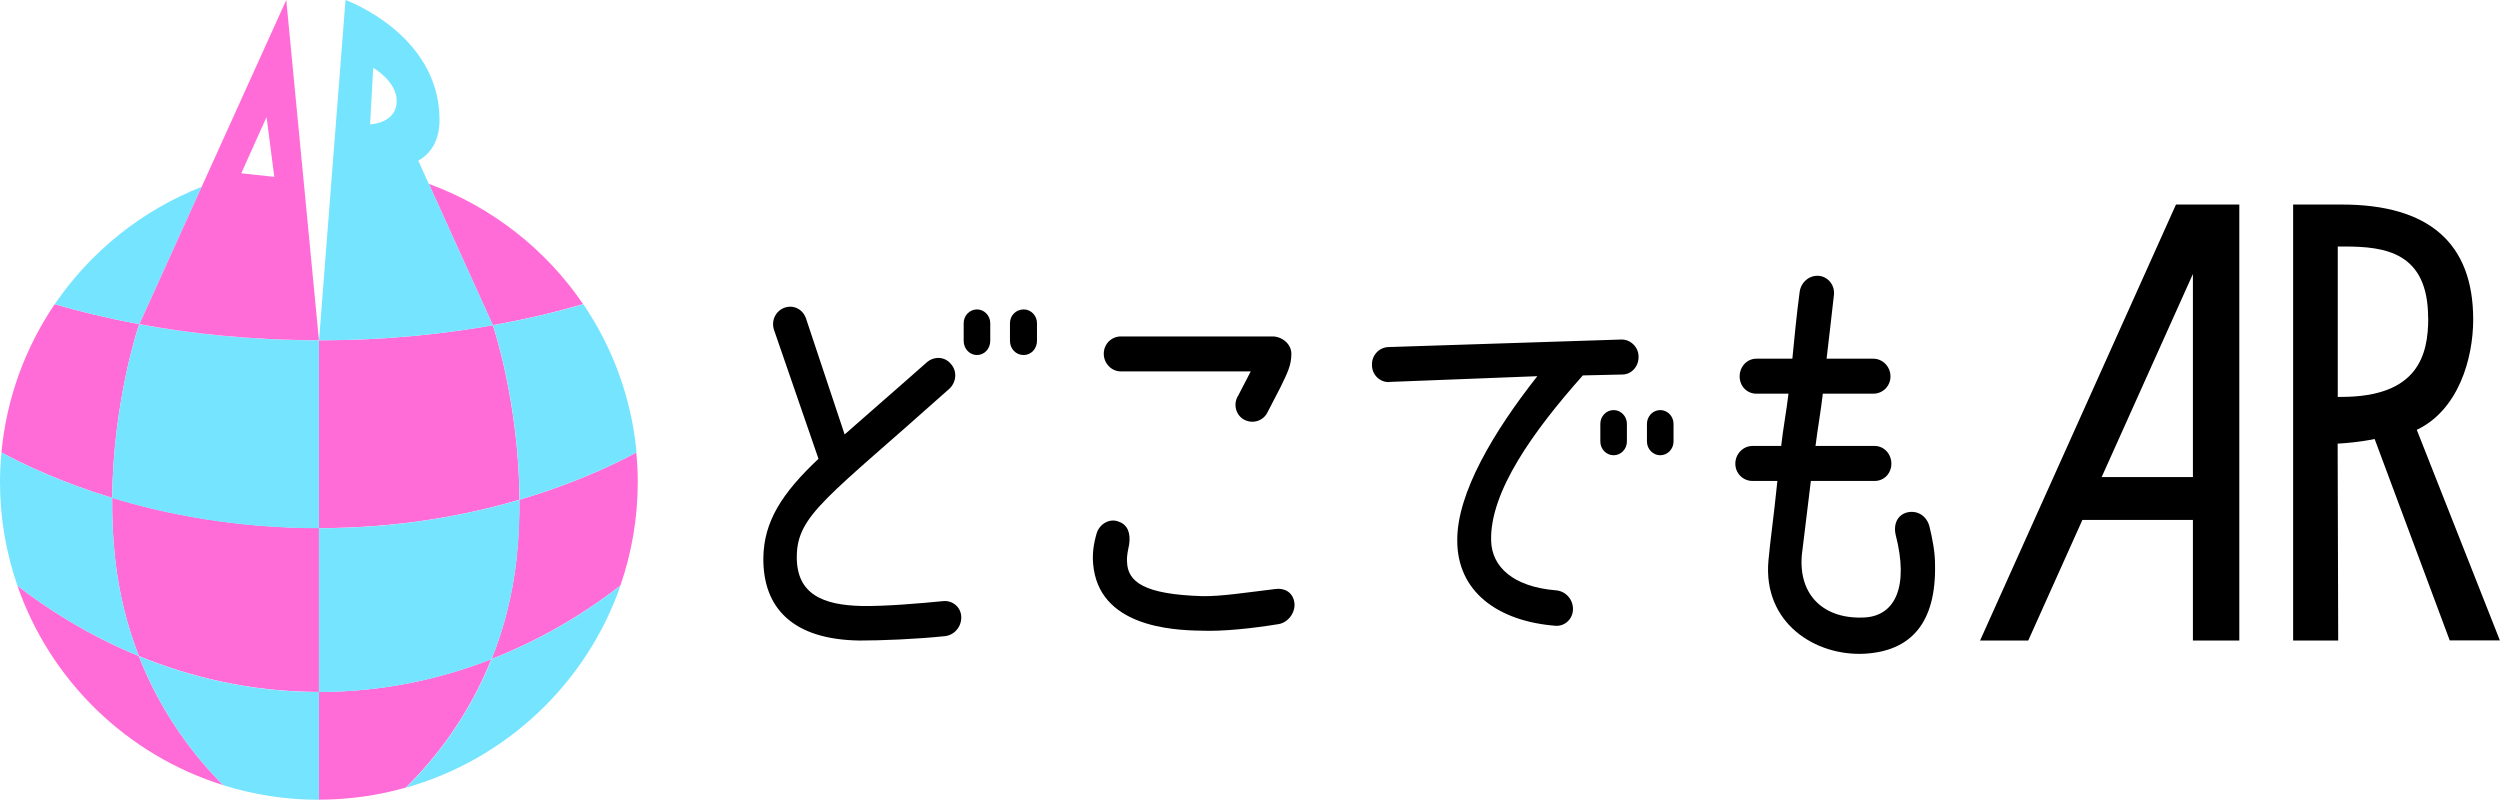 <?xml version="1.0" encoding="UTF-8"?><svg id="_レイヤー_1" xmlns="http://www.w3.org/2000/svg" viewBox="0 0 225.75 72.22"><defs><style>.cls-1{fill:#75e4ff;}.cls-2{fill:#ff6cd8;}</style></defs><path d="M73.91,41.43l-4.02-11.65c-.27-.84.16-1.72.97-2s1.66.16,1.93,1l3.48,10.45c.66-.6,5.18-4.52,7.43-6.52.66-.56,1.62-.52,2.17.16.58.64.5,1.64-.15,2.24-11.02,9.85-13.73,11.37-13.77,15.13-.04,3.44,2.4,4.4,5.84,4.48,2.17.04,5.34-.24,7.39-.44.85-.08,1.59.56,1.62,1.4.04.88-.58,1.64-1.43,1.76-2.67.28-5.8.4-7.74.4-6.07-.08-8.74-2.96-8.7-7.45.04-3.28,1.66-5.84,4.99-8.97ZM87.02,29.18c0-.68.54-1.24,1.2-1.24s1.2.56,1.2,1.24v1.6c0,.72-.54,1.28-1.2,1.28s-1.2-.56-1.2-1.28v-1.6ZM91.2,29.18c0-.68.54-1.24,1.24-1.24.66,0,1.2.56,1.2,1.24v1.6c0,.72-.54,1.28-1.2,1.28-.7,0-1.24-.56-1.24-1.28v-1.6Z"/><path d="M98.71,50.91c-.08-.92.04-1.8.31-2.72.23-.84,1.16-1.44,2.01-1.08.81.28,1.08,1.04.93,2.08-.08.4-.23,1-.19,1.52.04,1.84,1.55,2.96,6.77,3.12,1.66.04,3.95-.32,6.61-.64.77-.12,1.62.24,1.74,1.28.08.88-.58,1.72-1.39,1.88-2.44.4-5.11.68-7.04.6-2.71-.04-9.28-.4-9.75-6.04ZM111.78,35.78l1.16-2.24h-11.72c-.85,0-1.55-.72-1.55-1.6s.7-1.56,1.55-1.56h13.69c.85,0,1.7.68,1.7,1.56,0,1.04-.35,1.72-.97,3l-1.2,2.32c-.39.76-1.32,1.04-2.09.64-.74-.4-1.01-1.36-.58-2.12Z"/><path d="M125.44,34.5c-.81.04-1.55-.64-1.55-1.52-.04-.88.62-1.6,1.47-1.64l21.01-.68c.85-.04,1.59.68,1.59,1.52.04.88-.62,1.64-1.47,1.64l-3.56.08c-4.45,5-8.43,10.53-8.28,14.97.08,2.28,1.93,4.12,5.88,4.44.85.08,1.51.8,1.51,1.68s-.7,1.56-1.55,1.52c-5.22-.4-8.94-3.08-8.9-7.77,0-4.24,3.29-9.77,7.23-14.77l-13.38.52ZM144.51,38.27c0-.68.54-1.24,1.2-1.24s1.2.56,1.2,1.24v1.6c0,.68-.54,1.24-1.2,1.24s-1.2-.56-1.2-1.24v-1.6ZM148.72,38.27c0-.68.54-1.24,1.2-1.24s1.2.56,1.2,1.24v1.6c0,.68-.54,1.24-1.2,1.24s-1.2-.56-1.2-1.24v-1.6Z"/><path d="M160.49,43.43h-2.24c-.85,0-1.55-.68-1.55-1.56s.7-1.6,1.55-1.6h2.59c.19-1.68.46-3.04.66-4.72h-2.9c-.85,0-1.51-.68-1.51-1.56s.66-1.6,1.51-1.6h3.25c.15-1.52.39-4.08.66-6.04.12-.88.89-1.52,1.74-1.44s1.47.88,1.35,1.76c-.19,1.76-.5,4.32-.66,5.72h4.22c.85,0,1.55.72,1.55,1.6s-.7,1.56-1.55,1.56h-4.56c-.19,1.68-.46,3.08-.66,4.72h5.34c.85,0,1.51.72,1.51,1.6s-.66,1.56-1.51,1.56h-5.76l-.81,6.64c-.35,3.76,2.09,5.92,5.76,5.68,2.67-.2,3.91-2.8,2.71-7.45-.23-1,.19-1.84,1.08-2.04.97-.2,1.74.4,1.97,1.28.27,1.12.5,2.32.5,3.32.15,5.52-2.28,7.93-6.34,8.17-4.45.24-9.21-2.76-8.7-8.41.19-2.08.43-3.52.81-7.21Z"/><path d="M218.24,38.81c3.75-1.78,5.09-6.42,5.09-9.96,0-6.89-3.99-10.38-11.87-10.38h-4.39v39.37h4.07l-.05-17.78c.69-.04,2.02-.14,3.34-.42l6.78,18.19h4.53l-7.51-19.03ZM219.27,28.71c0,3.32-.89,7.13-7.85,7.13h-.32v-13.58h.6c3.66,0,7.56.5,7.56,6.46Z"/><path d="M198.02,18.47h-1.53l-17.37,38.66-.32.71h4.35l4.89-10.89h9.98v10.89h4.19V18.47h-4.19ZM189.78,43.08l8.24-18.34v18.34h-8.24Z"/><path class="cls-2" d="M46.66,50.31c-.37,3.46-1.19,6.51-2.27,9.2,5.02-1.97,8.96-4.55,11.63-6.63,1.01-2.93,1.57-6.07,1.57-9.34,0-.91-.05-1.8-.13-2.68-2.21,1.19-5.8,2.87-10.56,4.27,0,1.67-.06,3.41-.25,5.19Z"/><path class="cls-2" d="M52.66,27.47c-3.36-4.94-8.23-8.78-13.94-10.87l5.78,12.76c3.17-.56,5.91-1.24,8.16-1.9Z"/><path class="cls-2" d="M10.13,44.96c-.02,1.72.05,3.52.25,5.35.35,3.34,1.14,6.31,2.16,8.93,4.54,1.86,10.01,3.24,16.26,3.24v-14.8c-7.4,0-13.7-1.22-18.67-2.73Z"/><path class="cls-2" d="M1.57,52.88c2.96,8.57,9.88,15.3,18.59,18.02-2.57-2.57-5.59-6.42-7.63-11.66-4.7-1.93-8.42-4.38-10.97-6.36Z"/><path class="cls-2" d="M44.39,59.51c-4.41,1.73-9.65,2.97-15.6,2.97v9.73c2.72,0,5.36-.38,7.85-1.09,2.58-2.53,5.64-6.36,7.74-11.62Z"/><path class="cls-2" d="M12.5,29.48l.09-.21c-2.95-.54-5.52-1.18-7.65-1.8C2.3,31.36.59,35.93.13,40.86c2.12,1.14,5.52,2.74,10,4.1.08-8.67,2.37-15.48,2.37-15.48Z"/><path class="cls-2" d="M28.8,47.69v-16.49,16.49c7.12,0,13.23-1.13,18.11-2.57-.05-8.74-2.37-15.64-2.37-15.64h0l-.05-.11c-4.43.79-9.7,1.36-15.7,1.36"/><path class="cls-1" d="M36.65,71.13c9.07-2.56,16.32-9.43,19.38-18.25-2.67,2.08-6.61,4.67-11.63,6.63-2.1,5.25-5.17,9.09-7.74,11.62Z"/><path class="cls-1" d="M28.8,62.49c5.95,0,11.19-1.25,15.6-2.97,1.07-2.69,1.9-5.75,2.27-9.2.19-1.77.26-3.51.25-5.19-4.88,1.43-10.99,2.57-18.11,2.57v14.8Z"/><path class="cls-1" d="M44.5,29.37l.05.11h0s2.32,6.9,2.37,15.64c4.76-1.4,8.35-3.08,10.56-4.27-.46-4.93-2.17-9.5-4.81-13.38-2.25.66-4.99,1.33-8.16,1.9Z"/><path class="cls-1" d="M10.38,50.31c-.19-1.83-.26-3.63-.25-5.35-4.49-1.36-7.88-2.96-10-4.1-.08.88-.13,1.78-.13,2.68,0,3.27.56,6.41,1.57,9.34,2.55,1.99,6.26,4.43,10.97,6.36-1.02-2.62-1.8-5.59-2.16-8.93Z"/><path class="cls-1" d="M12.54,59.25c2.04,5.24,5.05,9.09,7.63,11.66,2.73.85,5.63,1.31,8.63,1.31v-9.73c-6.25,0-11.72-1.38-16.26-3.24Z"/><path class="cls-1" d="M18.21,16.87c-5.42,2.14-10.04,5.86-13.27,10.6,2.13.62,4.7,1.26,7.65,1.8l5.62-12.4Z"/><path class="cls-1" d="M28.8,30.73c-6.23,0-11.68-.62-16.21-1.45l-.09.21s-2.29,6.81-2.37,15.48c4.97,1.51,11.27,2.73,18.67,2.73v-16.49,16.49"/><path class="cls-2" d="M27.28,14.9l-1.43-14.9-7.64,16.87-5.62,12.4c4.53.84,9.98,1.45,16.21,1.45l-1.52-15.83ZM21.78,15.66l2.29-5.09.7,5.4-2.99-.32Z"/><path class="cls-1" d="M38.72,16.61l-.95-2.1c1.13-.65,1.95-1.81,1.92-3.84-.12-7.66-8.49-10.67-8.49-10.67l-1.16,14.89-1.23,15.84c5.99,0,11.27-.57,15.7-1.36l-5.78-12.76ZM33.42,11.22l.28-5.1s2.13,1.22,2.12,2.99c0,2.05-2.4,2.12-2.4,2.12Z"/></svg>